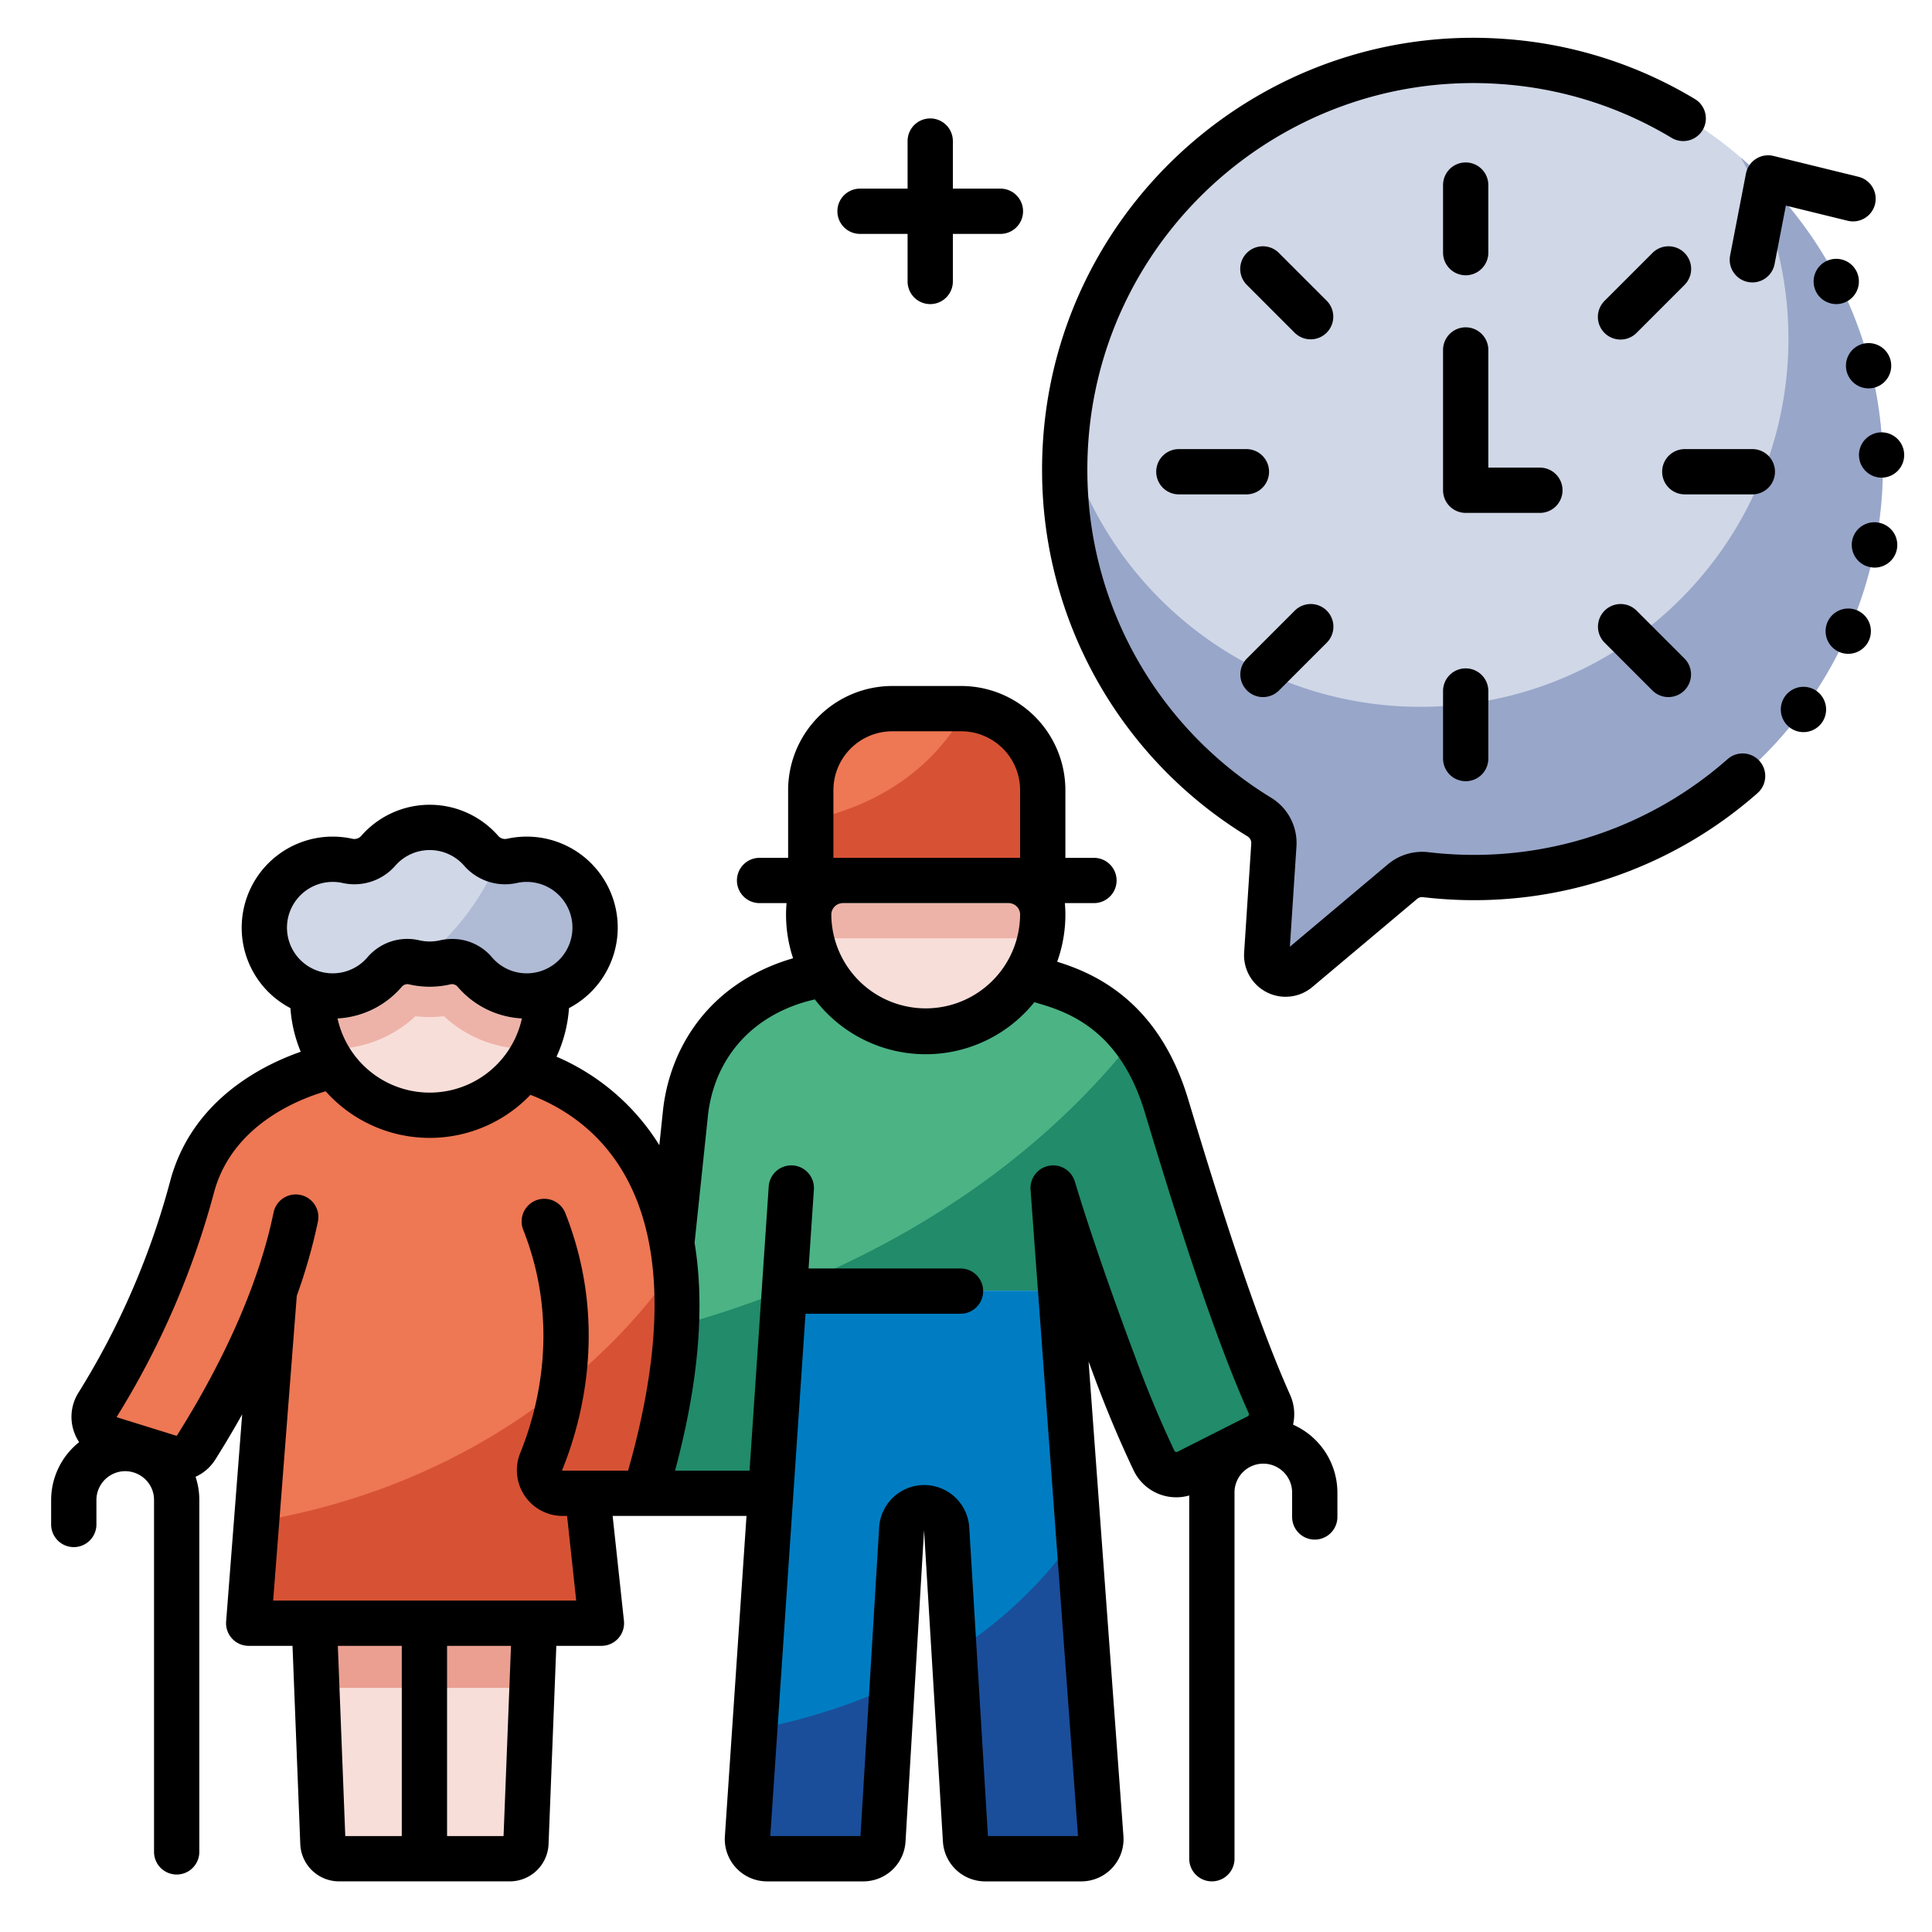 <svg xmlns="http://www.w3.org/2000/svg" viewBox="0 0 512 512"><g id="Elder_free_time"><path d="m71.332 341.967-6.786 87.589h94.03l-3.651-33.873v-.394h14.155c25.06-82.787-12.398-104.459-31.421-111.838-27.54-10.682-50.881-1.357-50.881-1.357l-3.356 1.357c-8.324 2.401-28.032 10.141-33.71 30.644a212.43 212.43 0 0 1 -25.049 57.89 6.092 6.092 0 0 0 3.411 8.972l15.62 4.858a6.093 6.093 0 0 0 6.966-2.565 222.937 222.937 0 0 0 20.379-40.482z" fill="#ee7754"></path><path d="m66.572 403.498-.009.041-2.015 26.017h94.03l-3.65-33.868-.004-.01v-.39h14.16c7.16-23.66 9.22-42.331 8.05-57.101-10.861 15.26-44.701 54.661-110.562 65.311z" fill="#d75234"></path><path d="m139.529 263.419a18.068 18.068 0 0 1 -13.838-6.429 7.914 7.914 0 0 0 -7.853-2.463 18.202 18.202 0 0 1 -8.04 0 7.914 7.914 0 0 0 -7.853 2.463 18.055 18.055 0 0 1 -19.107 5.635c-.02.462-.035.924-.035 1.391a31.015 31.015 0 1 0 62.031 0c0-.466-.015-.929-.035-1.391a18.082 18.082 0 0 1 -5.269.793z" fill="#f8ded9"></path><path d="m138.996 269.957c-.45 0-.691-.019-.691-.019a24.074 24.074 0 0 1 -17.14-8.52 1.763 1.763 0 0 0 -1.375-.551 2.686 2.686 0 0 0 -.565.061 24.148 24.148 0 0 1 -10.7 0 2.627 2.627 0 0 0 -.559-.061 1.76 1.76 0 0 0 -1.371.551 24.074 24.074 0 0 1 -17.14 8.52 42.066 42.066 0 0 1 -6.213-.738 30.791 30.791 0 0 0 2.736 8.493c.981.103 2.011.185 3.102.236l.398.019.398-.021a32.244 32.244 0 0 0 20.234-8.62 32.282 32.282 0 0 0 7.539 0 32.243 32.243 0 0 0 20.165 8.616c.246.016.644.034 1.182.034.687 0 1.56-.03 2.588-.122a30.781 30.781 0 0 0 2.789-8.523 25.634 25.634 0 0 1 -5.378.645z" fill="#eeb3a8"></path><path d="m140.957 227.245a18.219 18.219 0 0 0 -5.397.383 8.406 8.406 0 0 1 -8.131-2.714 18.107 18.107 0 0 0 -27.223 0 8.406 8.406 0 0 1 -8.131 2.714 18.116 18.116 0 1 0 9.869 29.363 7.914 7.914 0 0 1 7.853-2.463 18.206 18.206 0 0 0 8.04 0 7.914 7.914 0 0 1 7.853 2.463 18.114 18.114 0 1 0 15.266-29.745z" fill="#d0d7e7"></path><path d="m139.532 263.416a18.043 18.043 0 0 1 -13.84-6.43 7.93 7.93 0 0 0 -7.85-2.46 17.823 17.823 0 0 1 -4.02.45 19.326 19.326 0 0 1 -2.3-.14 70.546 70.546 0 0 0 20.66-27.17 8.198 8.198 0 0 0 3.38-.04 18.512 18.512 0 0 1 5.39-.38 18.113 18.113 0 0 1 -1.42 36.17z" fill="#afbad5"></path><path d="m83.479 429.556 2.031 58.363a4.313 4.313 0 0 0 4.31 4.144h45.189a4.313 4.313 0 0 0 4.31-4.144l1.939-58.363z" fill="#f8ded9"></path><path d="m140.668 447.308.589-17.752h-57.778l.618 17.752z" fill="#ea9f91"></path><path d="m280.674 342.044 11.183 145.463a5.221 5.221 0 0 1 -5.207 5.603h-25.602a5.221 5.221 0 0 1 -5.211-4.905l-5.024-82.924a5.986 5.986 0 0 0 -5.975-5.624 5.987 5.987 0 0 0 -5.976 5.625l-5.016 82.922a5.221 5.221 0 0 1 -5.211 4.906h-25.635a5.221 5.221 0 0 1 -5.209-5.572l9.713-145.494z" fill="#007dc2"></path><path d="m199.74 458.345a156.511 156.511 0 0 0 36.606-11.47l-2.489 41.326a5.228 5.228 0 0 1 -5.213 4.91h-25.648a5.223 5.223 0 0 1 -5.206-5.58z" fill="#1a4e9a"></path><path d="m286.653 493.113h-25.605a5.226 5.226 0 0 1 -5.211-4.908l-3.046-50.35a114.755 114.755 0 0 0 32.825-31.538l6.242 81.189a5.225 5.225 0 0 1 -5.204 5.606z" fill="#1a4e9a"></path><path d="m236.4 187.272h18.282a21.598 21.598 0 0 1 21.598 21.598v23.942a0 0 0 0 1 0 0h-61.477a0 0 0 0 1 0 0v-23.942a21.598 21.598 0 0 1 21.598-21.598z" fill="#ee7754"></path><path d="m276.284 208.866v23.95h-61.481v-15.5c23.8-5.26 35.67-18.79 41.541-29.97a21.583 21.583 0 0 1 19.94 21.52z" fill="#d75234"></path><path d="m214.359 239.335c-.067.829-.11 1.665-.11 2.511a31.015 31.015 0 0 0 62.03 0c0-.846-.043-1.682-.11-2.511z" fill="#f8ded9"></path><path d="m276.275 241.85a31.258 31.258 0 0 1 -.75 6.82h-60.53a31.258 31.258 0 0 1 -.75-6.82c0-.84.03-1.68.1-2.51h61.83c.07.83.1 1.67.1 2.51z" fill="#eeb3a8"></path><path d="m336.729 372.064c-9.486-21.184-19.242-52.313-27.416-79.445-7.845-26.04-25.173-30.91-33.574-33.333l-4.618-.314a31.011 31.011 0 0 1 -52.189-.743l-3.04-.043c-7.162 1.312-23.273 6.147-31.15 23.553a43.172 43.172 0 0 0 -3.498 13.29l-10.595 100.799h33.055l.219-.153 3.582-53.658h73.17l-1.008-20.559-.506-6.889c6.351 21.067 15.943 46.378 15.943 46.378 4.139 11.38 8.224 20.523 10.885 26.12a6.65 6.65 0 0 0 9.006 3.079c5.41-2.731 13.324-6.729 18.664-9.428a6.647 6.647 0 0 0 3.071-8.654z" fill="#4cb385"></path><path d="m205.301 375.019 2.202-32.987a283.912 283.912 0 0 1 -32.308 10.516l-4.55 43.28h33.06z" fill="#218b6a"></path><path d="m336.725 372.067c-9.48-21.19-19.24-52.32-27.41-79.45a54.526 54.526 0 0 0 -8.64-17.59c-14.296 18.428-43.036 47.239-93.135 66.989h73.134l-1.009-20.559-.51-6.89c6.36 21.07 15.95 46.38 15.95 46.38 4.14 11.38 8.22 20.52 10.88 26.12a6.663 6.663 0 0 0 9.01 3.08c5.41-2.73 13.32-6.73 18.66-9.43a6.629 6.629 0 0 0 3.07-8.65z" fill="#218b6a"></path><path d="m342.673 377.556a12.567 12.567 0 0 0 -.79-7.927c-9.2-20.546-18.824-51.147-27.024-78.37-7.9-26.224-25.155-33.428-34.697-36.388a36.839 36.839 0 0 0 2.177-12.5c0-1.023-.05-2.034-.135-3.036h7.704a6 6 0 0 0 0-12h-7.569v-17.942a27.629 27.629 0 0 0 -27.598-27.598h-18.281a27.629 27.629 0 0 0 -27.598 27.598v17.941h-7.569a6 6 0 0 0 0 12h7.151c-.084 1.002-.135 2.013-.135 3.036a36.845 36.845 0 0 0 1.866 11.582c-8.958 2.568-23.037 9.137-30.545 25.73a48.928 48.928 0 0 0 -3.984 15.078l-.916 8.717a59.949 59.949 0 0 0 -27.245-23.448 36.722 36.722 0 0 0 3.306-12.864 24.104 24.104 0 0 0 -9.312-45.38h-.001a24.166 24.166 0 0 0 -7.169.511 2.41 2.41 0 0 1 -2.31-.819 24.107 24.107 0 0 0 -36.238 0 2.405 2.405 0 0 1 -2.31.819 24.118 24.118 0 0 0 -29.341 21.876 24.039 24.039 0 0 0 12.857 22.993 36.731 36.731 0 0 0 2.729 11.561c-10.469 3.665-28.677 12.897-34.474 33.828a206.749 206.749 0 0 1 -24.513 56.65 12.018 12.018 0 0 0 -.977 10.563 12.264 12.264 0 0 0 1.239 2.421 19.615 19.615 0 0 0 -7.419 15.322v6.49a6 6 0 0 0 12 0v-6.49a7.659 7.659 0 0 1 7.558-7.634 7.739 7.739 0 0 1 5.447 2.208 7.579 7.579 0 0 1 2.264 5.426v93.26a6 6 0 0 0 12 0v-93.26a19.666 19.666 0 0 0 -.992-6.146 12.063 12.063 0 0 0 5.204-4.523q3.801-6.027 7.147-12.029l-4.253 54.893a6 6 0 0 0 5.983 6.463h11.61l2.056 52.504a10.283 10.283 0 0 0 10.305 9.909h45.189a10.281 10.281 0 0 0 10.305-9.909l2.056-52.504h11.954a6.001 6.001 0 0 0 5.966-6.643l-2.995-27.788h8.587c.02 0 .039-.005.059-.005s.043.005.064.005h26.764l-5.728 84.898a11.198 11.198 0 0 0 11.172 11.951h25.52a11.213 11.213 0 0 0 11.178-10.521l4.913-82.553 5.001 82.556a11.216 11.216 0 0 0 11.178 10.519h25.488a11.198 11.198 0 0 0 11.168-12.018l-9.234-125.754c.523 1.405.83 2.216.842 2.247 4.186 11.505 8.322 20.776 11.056 26.53a12.51 12.51 0 0 0 14.774 6.726v96.264a6 6 0 0 0 12 0v-97.063a7.634 7.634 0 0 1 7.711-7.634 7.659 7.659 0 0 1 7.557 7.634v6.49a6 6 0 0 0 12 0v-6.49a19.704 19.704 0 0 0 -11.752-17.965zm-122.364-135.185v-.031a3.053 3.053 0 0 1 3.076-3.005h43.877a3.053 3.053 0 0 1 3.076 3.005v.031a25.015 25.015 0 0 1 -50.029 0zm.553-32.977a15.615 15.615 0 0 1 15.598-15.598h18.281a15.615 15.615 0 0 1 15.598 15.598v17.941h-49.477zm-131.412 60.514a24.071 24.071 0 0 0 17.14-8.521 1.973 1.973 0 0 1 1.94-.484 24.305 24.305 0 0 0 10.701 0 1.968 1.968 0 0 1 1.938.485 24.073 24.073 0 0 0 17.14 8.52 25.011 25.011 0 0 1 -48.858 0zm-13.367-24.929a12.137 12.137 0 0 1 11.117-11.227 12.266 12.266 0 0 1 3.624.255 14.393 14.393 0 0 0 13.953-4.609 12.107 12.107 0 0 1 18.205 0 14.398 14.398 0 0 0 13.953 4.61 12.118 12.118 0 0 1 14.74 10.973 12.114 12.114 0 0 1 -21.341 8.664 13.689 13.689 0 0 0 -10.514-4.809 14.657 14.657 0 0 0 -3.252.368 12.253 12.253 0 0 1 -5.379 0 13.879 13.879 0 0 0 -13.767 4.44 12.114 12.114 0 0 1 -21.341-8.663zm13.446 191.191h16.946v50.413h-14.973zm43.918 50.413h-14.972v-50.413h16.945zm15.659-96.844a.124.124 0 0 1 -.131-.141c5.263-12.946 12.368-39.015.825-68.153a6 6 0 0 0 -11.156 4.42c9.999 25.242 3.8 47.934-.785 59.213a12.12 12.12 0 0 0 11.247 16.661h1.178l2.417 22.431h-80.309l6.26-80.787a145.657 145.657 0 0 0 5.587-19.573 6 6 0 1 0 -11.752-2.424c-3.7 17.939-12.554 38.36-25.605 59.056a.118.118 0 0 1 -.143.048l-15.695-4.881a.127.127 0 0 1 -.083-.167 220.667 220.667 0 0 0 25.825-59.684c4.853-17.52 22.077-24.375 29.519-26.558a36.938 36.938 0 0 0 54.264.945c19.657 7.544 45.532 30.404 25.88 99.593zm162.473-4.979a.597.597 0 0 1 -.358-.319c-2.622-5.518-6.592-14.417-10.645-25.556-.095-.25-9.551-25.252-15.737-45.777-.016-.052-.037-.1-.054-.151-.043-.132-.088-.264-.14-.391-.023-.057-.05-.111-.075-.167-.056-.126-.113-.251-.177-.372-.03-.058-.065-.113-.097-.169-.065-.114-.131-.227-.204-.336-.037-.056-.077-.108-.116-.163-.075-.105-.15-.209-.231-.308-.04-.049-.083-.095-.124-.143-.087-.101-.176-.2-.27-.295-.037-.037-.076-.073-.115-.109-.104-.1-.21-.196-.321-.288-.031-.025-.063-.049-.094-.074-.123-.097-.248-.191-.378-.279-.022-.015-.045-.029-.067-.043-.14-.092-.284-.179-.432-.259-.016-.009-.033-.016-.049-.025-.153-.081-.31-.157-.471-.224-.017-.007-.035-.014-.052-.021-.158-.065-.317-.124-.481-.175-.03-.01-.061-.017-.091-.026-.149-.044-.3-.085-.454-.117-.056-.012-.113-.02-.17-.03-.128-.023-.257-.046-.388-.061-.093-.011-.187-.015-.281-.022-.098-.006-.195-.015-.294-.017-.126-.003-.252.003-.378.009-.061.003-.121 0-.182.004-.013.001-.025.004-.038.005-.117.01-.234.027-.352.044-.089.012-.178.022-.266.038-.078.015-.157.036-.235.054-.124.028-.249.056-.37.091l-.032.008c-.048.015-.093.035-.141.05-.134.044-.268.089-.398.142-.066.027-.129.059-.194.088-.114.051-.227.102-.337.16-.08.042-.156.089-.233.134-.088.052-.177.103-.263.159-.088.058-.172.12-.256.182-.07.052-.141.102-.208.156-.087.07-.169.144-.251.218-.061.055-.122.108-.181.165-.078.077-.152.157-.226.237-.057.062-.115.124-.17.189-.066.078-.126.159-.188.24-.057.075-.114.149-.167.226-.051.075-.099.153-.147.23-.055.088-.11.177-.161.268-.04.072-.075.145-.112.218-.05.1-.1.201-.145.304-.031.072-.058.145-.086.218-.041.107-.082.214-.117.323-.025.079-.046.159-.068.238-.029.105-.058.209-.082.316-.021.095-.036.192-.052.288-.015.093-.033.186-.044.28-.014.118-.021.237-.028.356-.005.076-.012.151-.013.227-.003.135.003.27.009.406.002.054 0 .108.004.163l.007.092.001.01 12.572 171.205h-23.87l-4.955-81.8a11.96 11.96 0 0 0 -23.876.001l-4.948 81.799h-23.907l9.34-138.425h41.075a6 6 0 0 0 0-12h-40.266l1.411-20.919a6 6 0 0 0 -11.973-.808l-5.081 75.302h-19.745c6.799-25.291 7.723-45.011 5.181-60.38l3.505-33.339a36.994 36.994 0 0 1 2.982-11.388c6.303-13.925 19.048-18.385 25.391-19.77a36.956 36.956 0 0 0 58.162.737l.044.011c7.822 2.256 22.383 6.455 29.208 29.111 8.311 27.589 18.085 58.647 27.562 79.814a.619.619 0 0 1 -.287.808l-18.579 9.385a.599.599 0 0 1 -.485.034z"></path><path d="m399.135 15.893c-59.175-4.608-111.501 39.943-116.324 99.101a108.236 108.236 0 0 0 50.911 100.895 8.076 8.076 0 0 1 3.837 7.407l-1.982 28.892a5.01 5.01 0 0 0 8.211 4.188l27.847-23.265a8.033 8.033 0 0 1 6.119-1.805q2.751.332 5.547.526a108.26 108.26 0 0 0 15.835-215.938z" fill="#d0d7e7"></path><path d="m498.714 131.234a108.256 108.256 0 0 1 -115.412 100.596q-2.801-.196-5.55-.521a8.03 8.03 0 0 0 -6.121 1.797l-27.844 23.268a5.012 5.012 0 0 1 -8.211-4.19l1.981-28.884a8.078 8.078 0 0 0 -3.839-7.415 108.257 108.257 0 0 1 -51.041-99.067 97.554 97.554 0 1 0 178.669-75.03 108.038 108.038 0 0 1 37.368 89.446z" fill="#98a6c9"></path><path d="m227.917 61.988h12.603v12.604a6 6 0 0 0 12 0v-12.604h12.602a6 6 0 0 0 0-12h-12.602v-12.603a6 6 0 1 0 -12 0v12.603h-12.603a6 6 0 0 0 0 12z"></path><path d="m467.786 206.177c.01-.12.015-.239.019-.359.001-.053.008-.106.008-.158 0-.025-.003-.051-.004-.076-.002-.128-.01-.256-.02-.384-.005-.056-.007-.113-.013-.169a6.026 6.026 0 0 0 -.214-1.074c-.005-.016-.008-.032-.013-.047a5.978 5.978 0 0 0 -.402-.986c-.023-.045-.045-.091-.068-.135-.06-.111-.128-.219-.196-.326-.027-.043-.05-.09-.079-.132-.012-.018-.026-.034-.038-.052-.062-.09-.129-.178-.197-.266-.058-.076-.116-.152-.178-.225-.023-.027-.042-.056-.065-.083-.064-.073-.134-.137-.201-.206-.024-.025-.046-.053-.071-.077-.009-.009-.019-.016-.028-.025a5.983 5.983 0 0 0 -4.621-1.714l-.057.004a5.986 5.986 0 0 0 -.691.093l-.013.002-.008.002c-.165.033-.328.074-.49.121-.032.009-.064.017-.096.027a5.936 5.936 0 0 0 -1.059.442l-.004.002c-.127.068-.25.142-.373.22-.043.026-.088.05-.131.077-.023.015-.043.033-.066.049-.075.051-.147.107-.22.162-.093.07-.185.141-.273.216-.021.018-.045.034-.066.052a101.561 101.561 0 0 1 -74.111 25.166c-1.734-.113-3.497-.275-5.24-.48a14.088 14.088 0 0 0 -10.674 3.191l-25.998 21.86 1.739-26.581a14.052 14.052 0 0 0 -6.701-12.897 101.661 101.661 0 0 1 -48.711-86.427c-.017-2.889.09-5.826.316-8.729 4.39-55.991 53.55-98.139 109.583-93.953a101.141 101.141 0 0 1 44.922 14.229 6 6 0 0 0 6.176-10.289 113.042 113.042 0 0 0 -50.203-15.907c-62.62-4.673-117.538 42.419-122.44 104.984-.253 3.236-.372 6.512-.353 9.735a113.59 113.59 0 0 0 54.418 96.575 2.079 2.079 0 0 1 1.02 1.895l-1.891 28.898a11.008 11.008 0 0 0 18.073 9.146l27.773-23.353a2.041 2.041 0 0 1 1.551-.458c1.946.229 3.916.409 5.857.537a113.521 113.521 0 0 0 82.807-28.119c.074-.065.14-.136.209-.203.023-.023.051-.044.074-.068.012-.011.021-.024.033-.036.094-.095.183-.193.269-.292.052-.061.104-.121.154-.184.08-.1.154-.203.226-.306.022-.032.047-.06.068-.092.012-.018.022-.039.034-.057.085-.13.163-.263.236-.397.014-.026.028-.051.042-.077.074-.14.142-.283.204-.427.01-.024.024-.047.034-.071.007-.018.012-.036.019-.054.057-.142.108-.287.154-.432.013-.04.026-.08.038-.12.049-.167.09-.336.124-.506l.004-.017.001-.01c.03-.153.054-.307.072-.462.007-.061.014-.121.02-.181z"></path><path d="m492.192 161.76a6.004 6.004 0 0 0 -4.77 11.02 6.106 6.106 0 0 0 2.38.49 6.003 6.003 0 0 0 2.39-11.51z"></path><path d="m498.432 114.58a6.002 6.002 0 0 0 .19 12h.199a6.003 6.003 0 0 0 -.39-12z"></path><path d="m481.482 183.17a6.004 6.004 0 1 0 1.31 8.38 6.017 6.017 0 0 0 -1.31-8.38z"></path><path d="m497.912 138.52a5.999 5.999 0 1 0 -2.22 11.79 6.174 6.174 0 0 0 1.12.11 6.002 6.002 0 0 0 1.1-11.9z"></path><path d="m493.682 91.12a6 6 0 1 0 7.32 4.29 6.002 6.002 0 0 0 -7.32-4.29z"></path><path d="m491.612 77.92a5.457 5.457 0 0 0 .56-1.04 6.349 6.349 0 0 0 .34-1.12 6.26 6.26 0 0 0 0-2.34 6.438 6.438 0 0 0 -.34-1.13 5.668 5.668 0 0 0 -.56-1.03 5.995 5.995 0 0 0 -.739-.91 6.561 6.561 0 0 0 -.91-.75 6.916 6.916 0 0 0 -1.04-.55 6.306 6.306 0 0 0 -1.12-.34 5.808 5.808 0 0 0 -2.351 0 6.273 6.273 0 0 0 -1.119.34 6.869 6.869 0 0 0 -1.04.55 5.94 5.94 0 0 0 -.91.75 6.053 6.053 0 0 0 -1.76 4.24 6.591 6.591 0 0 0 .119 1.17 6.261 6.261 0 0 0 .341 1.12 6.016 6.016 0 0 0 .55 1.04 5.447 5.447 0 0 0 .75.91 5.882 5.882 0 0 0 .91.75 6.836 6.836 0 0 0 1.04.55 6.281 6.281 0 0 0 1.119.34 5.811 5.811 0 0 0 2.351 0 6.314 6.314 0 0 0 1.12-.34 6.883 6.883 0 0 0 1.04-.55 6.491 6.491 0 0 0 .91-.75 5.967 5.967 0 0 0 .739-.91z"></path><path d="m388.423 72.952a6 6 0 0 0 6-6v-17.903a6 6 0 1 0 -12 0v17.903a6 6 0 0 0 6 6z"></path><path d="m382.423 183.126v17.903a6 6 0 0 0 12 0v-17.903a6 6 0 1 0 -12 0z"></path><path d="m464.39 119.016h-17.903a6 6 0 0 0 0 12h17.903a6 6 0 0 0 0-12z"></path><path d="m306.41 125.016a6 6 0 0 0 6 6h17.903a6 6 0 0 0 0-12h-17.903a6 6 0 0 0 -6 6z"></path><path d="m425.239 161.831a6 6 0 0 0 -.001 8.485l12.659 12.66a6 6 0 0 0 8.486-8.485l-12.659-12.66a6.001 6.001 0 0 0 -8.485 0z"></path><path d="m343.09 88.169a6 6 0 0 0 8.486-8.485l-12.659-12.66a6 6 0 0 0 -8.486 8.485z"></path><path d="m334.706 184.733a5.984 5.984 0 0 0 4.243-1.757l12.659-12.66a6 6 0 0 0 -8.486-8.485l-12.659 12.66a6 6 0 0 0 4.243 10.243z"></path><path d="m446.416 67.024a6.001 6.001 0 0 0 -8.485 0l-12.66 12.66a6 6 0 1 0 8.484 8.485l12.66-12.66a6 6 0 0 0 .001-8.485z"></path><path d="m414.087 129.924a6 6 0 0 0 -6-6h-13.664v-31.18a6 6 0 0 0 -12 0v37.18a6 6 0 0 0 6 6h19.664a6 6 0 0 0 6-6z"></path><path d="m463.252 74.734a5.995 5.995 0 0 0 7.029-4.753l2.994-15.494 16.42 4.027a6 6 0 0 0 2.859-11.654l-22.544-5.53a6 6 0 0 0 -7.32 4.689l-4.19 21.686a6 6 0 0 0 4.752 7.029z"></path></g></svg>